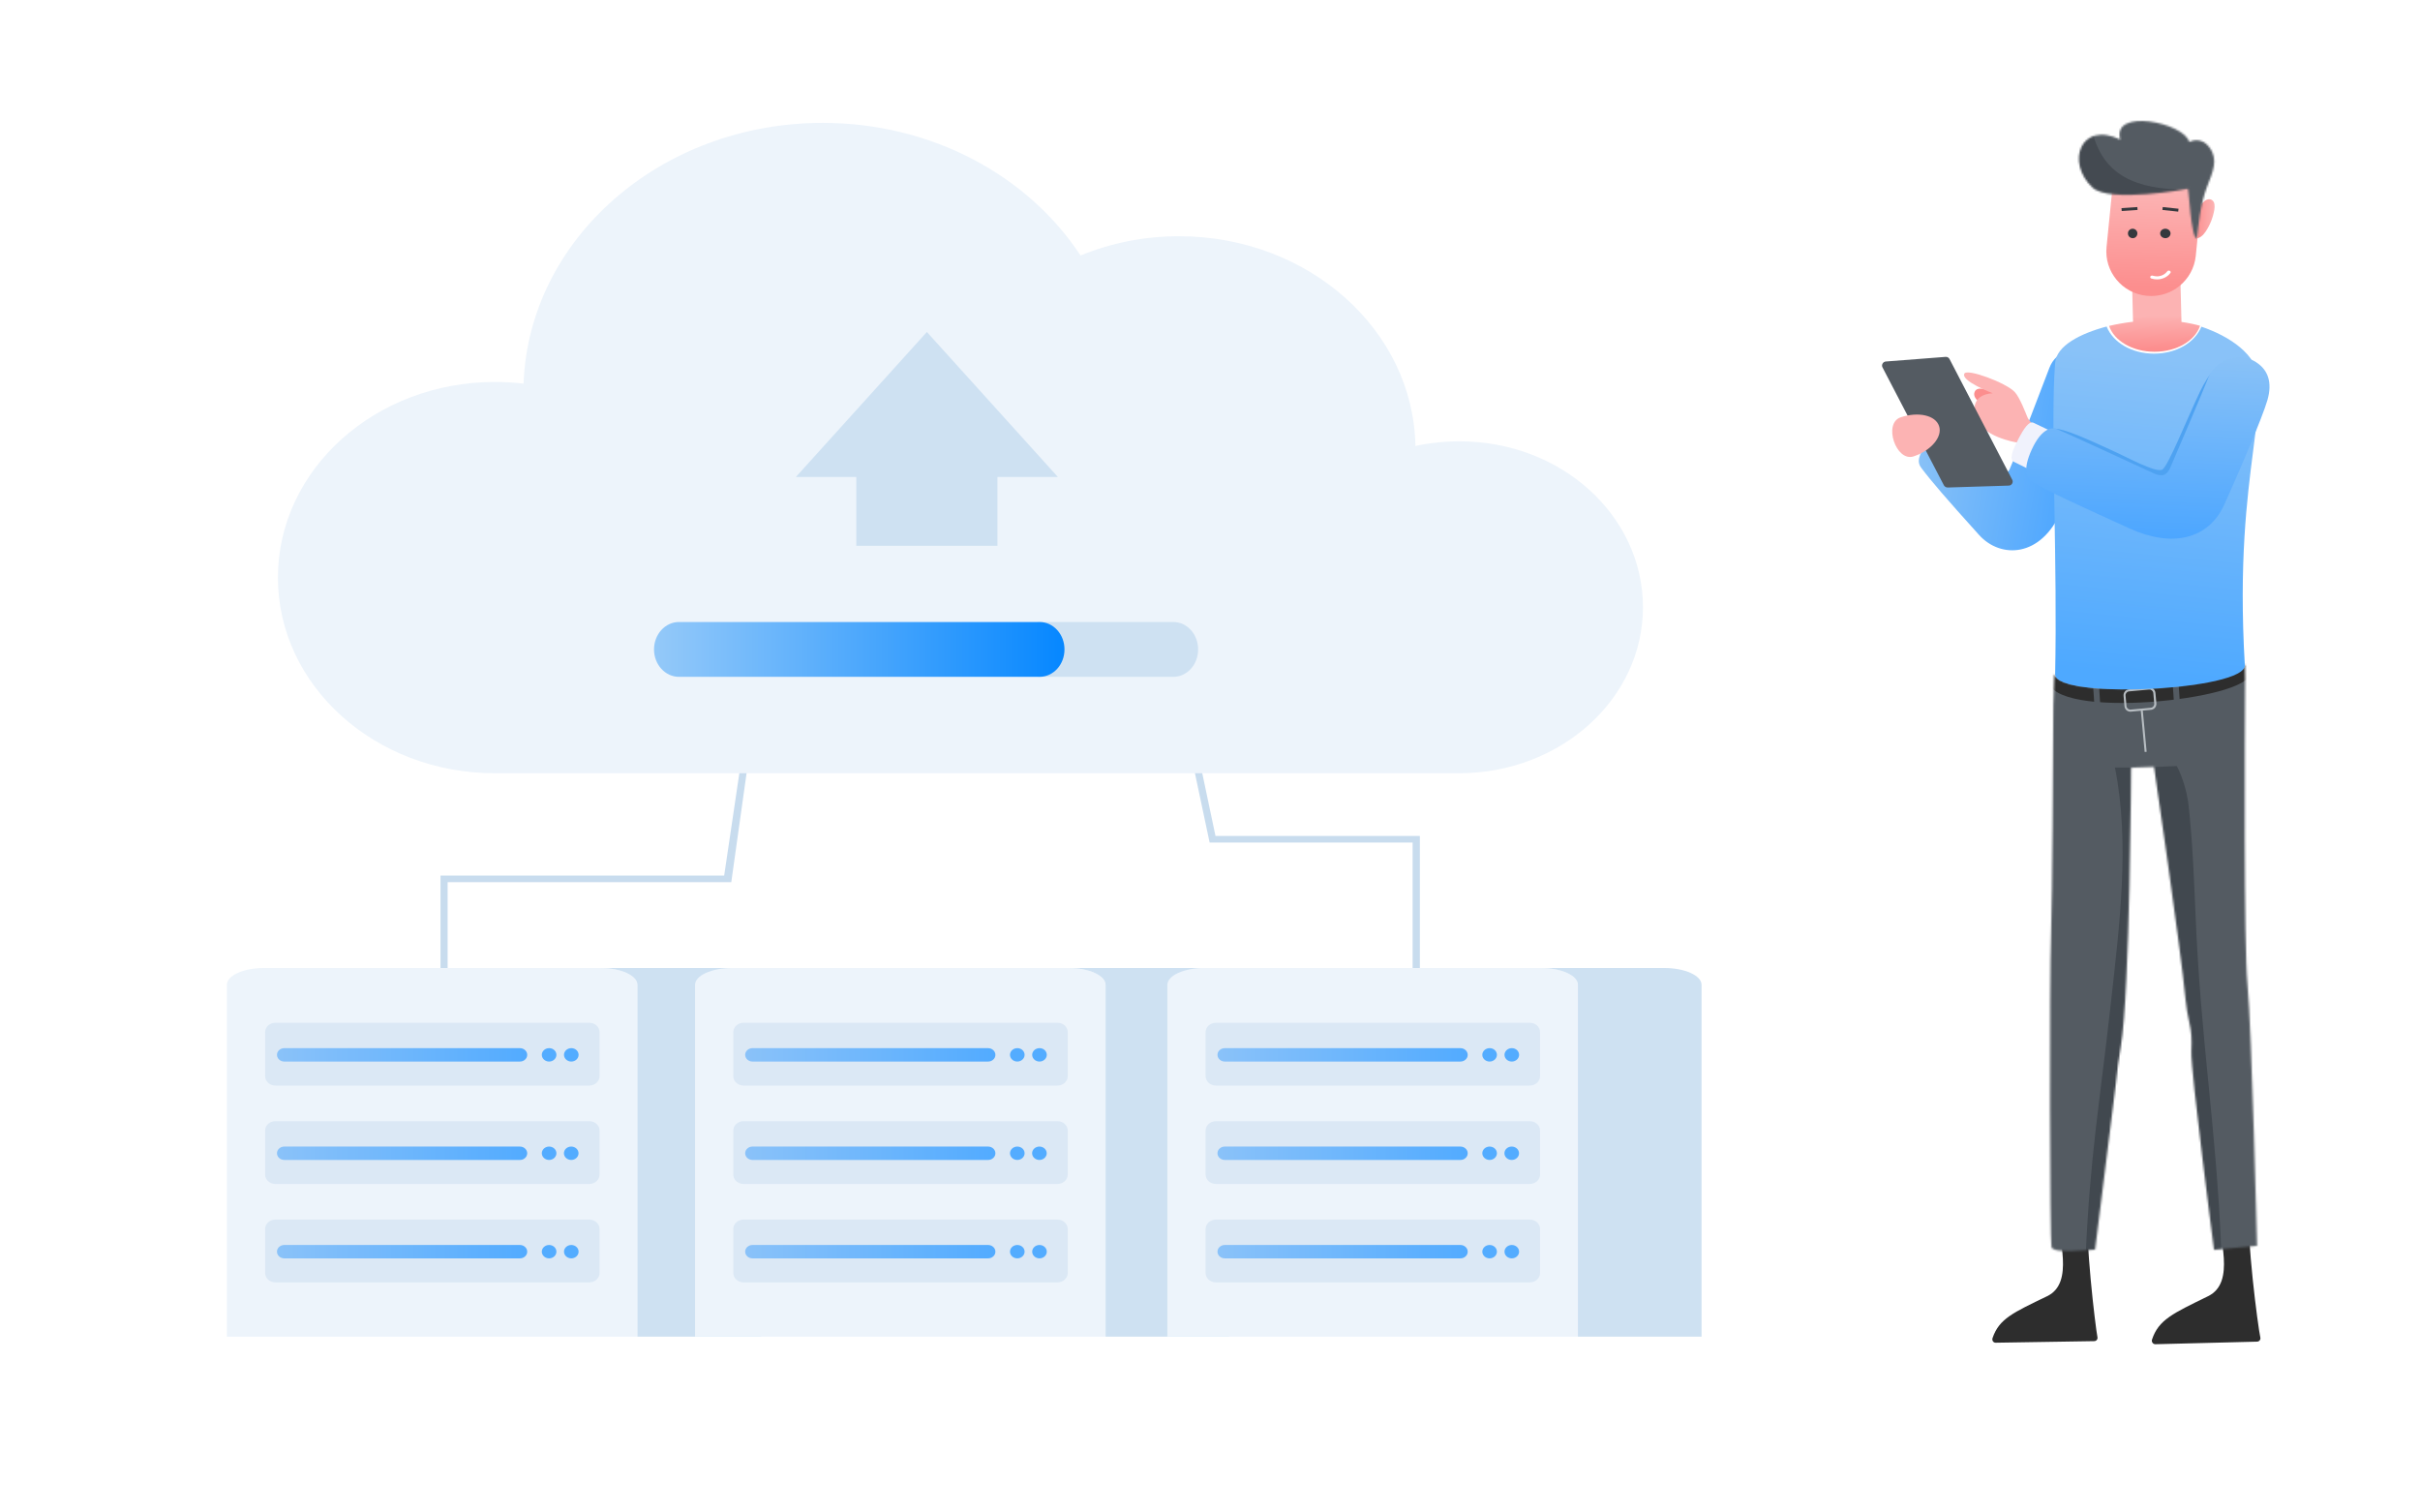 <svg width="1280" height="800" viewBox="0 0 1280 800" fill="none" xmlns="http://www.w3.org/2000/svg">
<rect width="1280" height="800" fill="white"/>
<path d="M751 521H747.173V445.643H639.799L629 394.662L632.751 394L642.905 442.16H751V521Z" fill="#C8DCEE"/>
<path d="M396 401H392.24L383.031 463.131H233V517H236.76V466.617H386.791L396 401Z" fill="#C8DCEE"/>
<path d="M623.583 124.95C691.989 124.95 747.569 174.453 748.651 235.89C756.017 234.283 764.107 233.432 772.021 233.432C825.8 233.432 869 272.735 869 321.217C869 369.461 825.831 408.617 772.417 409C602.208 409 432 409 261.792 409C198.394 409 147 362.669 147 305.516C147 248.362 198.394 202.03 261.792 202.03C266.921 202.03 271.971 202.333 276.922 202.921C279.74 126.319 349.51 65 435.167 65C493.212 65 543.962 93.159 571.526 135.15C587.376 128.601 605.007 124.95 623.583 124.95Z" fill="#EDF4FB"/>
<path d="M633.719 343.5C633.719 351.531 627.862 358 620.592 358H548.896C548.896 350.75 548.896 334.8 548.896 329H620.592C624.092 329 627.391 330.487 629.882 333.238C632.372 335.99 633.719 339.633 633.719 343.5Z" fill="#CEE1F2"/>
<path d="M563.034 343.5C563.034 351.531 557.153 358 549.853 358H359.109C351.809 358 345.929 351.456 345.929 343.5C345.929 335.544 351.809 329 359.109 329H549.853C553.368 329 556.68 330.487 559.181 333.238C561.682 335.99 563.034 339.633 563.034 343.5Z" fill="url(#paint0_linear)"/>
<path fill-rule="evenodd" clip-rule="evenodd" d="M559.521 252.263L490.251 175.595L420.981 252.263H452.924V288.703H527.578V252.263H559.521Z" fill="#CEE1F2"/>
<path d="M337.091 520.9V707H120V520.9C120 515.994 128.771 512 139.547 512H317.582C328.357 512.017 337.091 515.994 337.091 520.9Z" fill="#EDF4FB"/>
<path d="M402.545 520.9V707H337.129V520.9C337.129 515.994 328.338 512 317.455 512H382.871C393.717 512.017 402.545 515.994 402.545 520.9Z" fill="#CEE1F2"/>
<path d="M317.128 545.966V569.183C317.128 571.959 314.668 574.18 311.677 574.18H145.668C142.639 574.18 140.216 571.924 140.216 569.183V545.966C140.216 543.19 142.677 540.969 145.668 540.969H311.677C314.706 540.969 317.128 543.19 317.128 545.966Z" fill="#DBE8F5"/>
<path d="M146.501 557.939C146.501 556.967 146.917 556.065 147.637 555.44C148.356 554.781 149.302 554.399 150.362 554.399H274.992C277.112 554.399 278.854 555.995 278.854 557.939C278.854 558.91 278.437 559.813 277.718 560.437C277.036 561.097 276.052 561.478 274.992 561.478H150.362C148.242 561.478 146.501 559.882 146.501 557.939Z" fill="url(#paint1_linear)"/>
<path d="M294.3 557.939C294.3 559.882 292.558 561.478 290.438 561.478C288.318 561.478 286.577 559.882 286.577 557.939C286.577 555.995 288.318 554.399 290.438 554.399C292.558 554.364 294.3 555.96 294.3 557.939Z" fill="#53ACFF"/>
<path d="M306.036 557.939C306.036 559.882 304.294 561.478 302.174 561.478C300.054 561.478 298.313 559.882 298.313 557.939C298.313 555.995 300.054 554.399 302.174 554.399C304.294 554.364 306.036 555.96 306.036 557.939Z" fill="#53ACFF"/>
<path d="M317.128 598.021V621.238C317.128 624.014 314.668 626.235 311.677 626.235H145.668C142.639 626.235 140.216 623.979 140.216 621.238V598.021C140.216 595.245 142.677 593.024 145.668 593.024H311.677C314.706 593.024 317.128 595.245 317.128 598.021Z" fill="#DBE8F5"/>
<path d="M146.501 609.994C146.501 609.022 146.917 608.12 147.637 607.495C148.356 606.836 149.302 606.454 150.362 606.454H274.992C277.112 606.454 278.854 608.05 278.854 609.994C278.854 610.966 278.437 611.868 277.718 612.492C277.036 613.152 276.052 613.534 274.992 613.534H150.362C148.242 613.534 146.501 611.937 146.501 609.994Z" fill="url(#paint2_linear)"/>
<path d="M294.3 609.994C294.3 611.937 292.558 613.534 290.438 613.534C288.318 613.534 286.577 611.937 286.577 609.994C286.577 608.05 288.318 606.454 290.438 606.454C292.558 606.454 294.3 608.016 294.3 609.994Z" fill="#53ACFF"/>
<path d="M302.136 613.534C304.269 613.534 305.998 611.949 305.998 609.994C305.998 608.039 304.269 606.454 302.136 606.454C300.004 606.454 298.275 608.039 298.275 609.994C298.275 611.949 300.004 613.534 302.136 613.534Z" fill="#53ACFF"/>
<path d="M317.128 650.076V673.293C317.128 676.069 314.668 678.29 311.677 678.29H145.668C142.639 678.29 140.216 676.035 140.216 673.293V650.076C140.216 647.3 142.677 645.079 145.668 645.079H311.677C314.706 645.079 317.128 647.335 317.128 650.076Z" fill="#DBE8F5"/>
<path d="M146.501 662.049C146.501 661.077 146.917 660.175 147.637 659.55C148.356 658.891 149.302 658.509 150.362 658.509H274.992C277.112 658.509 278.854 660.106 278.854 662.049C278.854 663.021 278.437 663.923 277.718 664.548C277.036 665.207 276.052 665.589 274.992 665.589H150.362C148.242 665.589 146.501 663.992 146.501 662.049Z" fill="url(#paint3_linear)"/>
<path d="M294.3 662.049C294.3 663.992 292.558 665.589 290.438 665.589C288.318 665.589 286.577 663.992 286.577 662.049C286.577 660.106 288.318 658.509 290.438 658.509C292.558 658.509 294.3 660.071 294.3 662.049Z" fill="#53ACFF"/>
<path d="M306.036 662.049C306.036 663.992 304.294 665.589 302.174 665.589C300.054 665.589 298.313 663.992 298.313 662.049C298.313 660.106 300.054 658.509 302.174 658.509C304.294 658.509 306.036 660.071 306.036 662.049Z" fill="#53ACFF"/>
<path d="M584.727 520.9V707H367.636V520.9C367.636 515.994 376.408 512 387.183 512H565.219C575.994 512.017 584.727 515.994 584.727 520.9Z" fill="#EDF4FB"/>
<path d="M650.182 520.9V707H584.765V520.9C584.765 515.994 575.975 512 565.091 512H630.507C641.353 512.017 650.182 515.994 650.182 520.9Z" fill="#CEE1F2"/>
<path d="M564.765 545.966V569.183C564.765 571.959 562.304 574.18 559.313 574.18H393.304C390.276 574.18 387.853 571.924 387.853 569.183V545.966C387.853 543.19 390.314 540.969 393.304 540.969H559.313C562.342 540.969 564.765 543.19 564.765 545.966Z" fill="#DBE8F5"/>
<path d="M394.137 557.939C394.137 556.967 394.554 556.065 395.273 555.44C395.992 554.781 396.939 554.399 397.999 554.399H522.628C524.749 554.399 526.49 555.995 526.49 557.939C526.49 558.91 526.074 559.813 525.354 560.437C524.673 561.097 523.689 561.478 522.628 561.478H397.999C395.879 561.478 394.137 559.882 394.137 557.939Z" fill="url(#paint4_linear)"/>
<path d="M541.936 557.939C541.936 559.882 540.195 561.478 538.075 561.478C535.955 561.478 534.213 559.882 534.213 557.939C534.213 555.995 535.955 554.399 538.075 554.399C540.195 554.364 541.936 555.96 541.936 557.939Z" fill="#53ACFF"/>
<path d="M553.672 557.939C553.672 559.882 551.931 561.478 549.811 561.478C547.691 561.478 545.949 559.882 545.949 557.939C545.949 555.995 547.691 554.399 549.811 554.399C551.931 554.364 553.672 555.96 553.672 557.939Z" fill="#53ACFF"/>
<path d="M564.765 598.021V621.238C564.765 624.014 562.304 626.235 559.313 626.235H393.304C390.276 626.235 387.853 623.979 387.853 621.238V598.021C387.853 595.245 390.314 593.024 393.304 593.024H559.313C562.342 593.024 564.765 595.245 564.765 598.021Z" fill="#DBE8F5"/>
<path d="M394.137 609.994C394.137 609.022 394.554 608.12 395.273 607.495C395.992 606.836 396.939 606.454 397.999 606.454H522.628C524.749 606.454 526.49 608.05 526.49 609.994C526.49 610.966 526.074 611.868 525.354 612.492C524.673 613.152 523.689 613.534 522.628 613.534H397.999C395.879 613.534 394.137 611.937 394.137 609.994Z" fill="url(#paint5_linear)"/>
<path d="M541.936 609.994C541.936 611.937 540.195 613.534 538.075 613.534C535.955 613.534 534.213 611.937 534.213 609.994C534.213 608.05 535.955 606.454 538.075 606.454C540.195 606.454 541.936 608.016 541.936 609.994Z" fill="#53ACFF"/>
<path d="M549.773 613.534C551.905 613.534 553.634 611.949 553.634 609.994C553.634 608.039 551.905 606.454 549.773 606.454C547.64 606.454 545.911 608.039 545.911 609.994C545.911 611.949 547.64 613.534 549.773 613.534Z" fill="#53ACFF"/>
<path d="M564.765 650.076V673.293C564.765 676.069 562.304 678.29 559.313 678.29H393.304C390.276 678.29 387.853 676.035 387.853 673.293V650.076C387.853 647.3 390.314 645.079 393.304 645.079H559.313C562.342 645.079 564.765 647.335 564.765 650.076Z" fill="#DBE8F5"/>
<path d="M394.137 662.049C394.137 661.077 394.554 660.175 395.273 659.55C395.992 658.891 396.939 658.509 397.999 658.509H522.628C524.749 658.509 526.49 660.106 526.49 662.049C526.49 663.021 526.074 663.923 525.354 664.548C524.673 665.207 523.689 665.589 522.628 665.589H397.999C395.879 665.589 394.137 663.992 394.137 662.049Z" fill="url(#paint6_linear)"/>
<path d="M541.936 662.049C541.936 663.992 540.195 665.589 538.075 665.589C535.955 665.589 534.213 663.992 534.213 662.049C534.213 660.106 535.955 658.509 538.075 658.509C540.195 658.509 541.936 660.071 541.936 662.049Z" fill="#53ACFF"/>
<path d="M553.672 662.049C553.672 663.992 551.931 665.589 549.811 665.589C547.691 665.589 545.949 663.992 545.949 662.049C545.949 660.106 547.691 658.509 549.811 658.509C551.931 658.509 553.672 660.071 553.672 662.049Z" fill="#53ACFF"/>
<path d="M834.545 520.9V707H617.455V520.9C617.455 515.994 626.226 512 637.001 512H815.037C825.812 512.017 834.545 515.994 834.545 520.9Z" fill="#EDF4FB"/>
<path d="M900 520.9V707H834.584V520.9C834.584 515.994 825.793 512 814.909 512H880.326C891.171 512.017 900 515.994 900 520.9Z" fill="#CEE1F2"/>
<path d="M814.583 545.966V569.183C814.583 571.959 812.122 574.18 809.131 574.18H643.123C640.094 574.18 637.671 571.924 637.671 569.183V545.966C637.671 543.19 640.132 540.969 643.123 540.969H809.131C812.16 540.969 814.583 543.19 814.583 545.966Z" fill="#DBE8F5"/>
<path d="M643.956 557.939C643.956 556.967 644.372 556.065 645.091 555.44C645.811 554.781 646.757 554.399 647.817 554.399H772.447C774.567 554.399 776.308 555.995 776.308 557.939C776.308 558.91 775.892 559.813 775.173 560.437C774.491 561.097 773.507 561.478 772.447 561.478H647.817C645.697 561.478 643.956 559.882 643.956 557.939Z" fill="url(#paint7_linear)"/>
<path d="M791.754 557.939C791.754 559.882 790.013 561.478 787.893 561.478C785.773 561.478 784.031 559.882 784.031 557.939C784.031 555.995 785.773 554.399 787.893 554.399C790.013 554.364 791.754 555.96 791.754 557.939Z" fill="#53ACFF"/>
<path d="M803.49 557.939C803.49 559.882 801.749 561.478 799.629 561.478C797.509 561.478 795.767 559.882 795.767 557.939C795.767 555.995 797.509 554.399 799.629 554.399C801.749 554.364 803.49 555.96 803.49 557.939Z" fill="#53ACFF"/>
<path d="M814.583 598.021V621.238C814.583 624.014 812.122 626.235 809.131 626.235H643.123C640.094 626.235 637.671 623.979 637.671 621.238V598.021C637.671 595.245 640.132 593.024 643.123 593.024H809.131C812.16 593.024 814.583 595.245 814.583 598.021Z" fill="#DBE8F5"/>
<path d="M643.956 609.994C643.956 609.022 644.372 608.12 645.091 607.495C645.811 606.836 646.757 606.454 647.817 606.454H772.447C774.567 606.454 776.308 608.05 776.308 609.994C776.308 610.966 775.892 611.868 775.173 612.492C774.491 613.152 773.507 613.534 772.447 613.534H647.817C645.697 613.534 643.956 611.937 643.956 609.994Z" fill="url(#paint8_linear)"/>
<path d="M791.754 609.994C791.754 611.937 790.013 613.534 787.893 613.534C785.773 613.534 784.031 611.937 784.031 609.994C784.031 608.05 785.773 606.454 787.893 606.454C790.013 606.454 791.754 608.016 791.754 609.994Z" fill="#53ACFF"/>
<path d="M799.591 613.534C801.723 613.534 803.452 611.949 803.452 609.994C803.452 608.039 801.723 606.454 799.591 606.454C797.458 606.454 795.729 608.039 795.729 609.994C795.729 611.949 797.458 613.534 799.591 613.534Z" fill="#53ACFF"/>
<path d="M814.583 650.076V673.293C814.583 676.069 812.122 678.29 809.131 678.29H643.123C640.094 678.29 637.671 676.035 637.671 673.293V650.076C637.671 647.3 640.132 645.079 643.123 645.079H809.131C812.16 645.079 814.583 647.335 814.583 650.076Z" fill="#DBE8F5"/>
<path d="M643.956 662.049C643.956 661.077 644.372 660.175 645.091 659.55C645.811 658.891 646.757 658.509 647.817 658.509H772.447C774.567 658.509 776.308 660.106 776.308 662.049C776.308 663.021 775.892 663.923 775.173 664.548C774.491 665.207 773.507 665.589 772.447 665.589H647.817C645.697 665.589 643.956 663.992 643.956 662.049Z" fill="url(#paint9_linear)"/>
<path d="M791.754 662.049C791.754 663.992 790.013 665.589 787.893 665.589C785.773 665.589 784.031 663.992 784.031 662.049C784.031 660.106 785.773 658.509 787.893 658.509C790.013 658.509 791.754 660.071 791.754 662.049Z" fill="#53ACFF"/>
<path d="M803.49 662.049C803.49 663.992 801.749 665.589 799.629 665.589C797.509 665.589 795.767 663.992 795.767 662.049C795.767 660.106 797.509 658.509 799.629 658.509C801.749 658.509 803.49 660.071 803.49 662.049Z" fill="#53ACFF"/>
<path d="M1104.73 642.892L1089.09 643.125C1088.08 654.394 1097.56 678.432 1082.84 685.566C1064.82 694.301 1057.4 697.469 1053.9 707.771C1053.5 708.971 1054.32 710.238 1055.57 710.204L1107.74 709.371C1108.82 709.338 1109.63 708.337 1109.4 707.27C1108.33 702.136 1102.47 652.394 1104.73 642.892Z" fill="#2D2D2D"/>
<path d="M1190.06 641.892L1173.93 642.3C1172.99 653.824 1183.01 678.231 1167.89 685.607C1149.37 694.683 1141.77 697.981 1138.26 708.519C1137.86 709.742 1138.74 711 1140.02 711L1193.84 709.64C1194.96 709.606 1195.8 708.586 1195.56 707.465C1194.32 702.264 1187.8 651.58 1190.06 641.892Z" fill="#2D2D2D"/>
<path d="M1161.05 126.01C1163.3 126.409 1165.31 124.448 1166.63 122.488C1168.95 119.039 1170.51 115.045 1171.23 110.869C1171.5 109.127 1171.5 106.984 1170.14 105.931C1169.36 105.278 1168.23 105.242 1167.28 105.605C1166.33 105.968 1165.54 106.694 1164.86 107.456C1162.92 109.671 1161.73 112.685 1161.59 115.735L1161.05 126.01Z" fill="url(#paint10_linear)"/>
<path fill-rule="evenodd" clip-rule="evenodd" d="M1127.38 137.097L1152.98 136.445L1153.84 170.284C1157.22 170.753 1160.51 171.42 1163.67 172.302C1161.06 180.195 1151.27 186.061 1139.59 186.061C1127.96 186.061 1118.2 180.235 1115.55 172.384C1119.64 171.424 1123.9 170.677 1128.22 170.174L1127.38 137.097Z" fill="url(#paint11_linear)"/>
<path d="M1117.35 99.202L1114.21 130.659C1112.9 143.593 1122.44 155.156 1135.45 156.456C1148.46 157.757 1160.09 148.267 1161.4 135.333L1164.54 103.877C1165.85 90.943 1156.31 79.379 1143.3 78.079C1136.79 77.446 1130.64 79.45 1125.91 83.351C1121.21 87.147 1118.02 92.735 1117.35 99.202Z" fill="url(#paint12_linear)"/>
<mask id="mask0" mask-type="alpha" maskUnits="userSpaceOnUse" x="1099" y="64" width="73" height="63">
<path d="M1106.88 99.289C1115.69 107.401 1156.51 100.113 1157.19 99.826C1157.76 99.826 1158.86 126.056 1161.98 126.056C1162.81 119.913 1163.69 108.092 1167.45 98.502C1170.39 90.983 1173.44 84.502 1168.69 78.057C1163.94 71.612 1157.97 75.121 1157.97 75.121C1155.31 64.887 1116.74 56.888 1121.49 73.832C1100.52 63.732 1092.42 85.97 1106.88 99.289Z" fill="url(#paint13_linear)"/>
</mask>
<g mask="url(#mask0)">
<rect width="92.894" height="78.77" transform="matrix(-1 0 0 1 1181.74 57.326)" fill="#545B62"/>
<path d="M1156.73 100.292C1129.93 100.292 1112.15 92.973 1106.5 68.864C1069.79 85.973 1114.18 124.468 1156.73 100.292Z" fill="#444A51"/>
</g>
<path d="M1140.87 147.783C1144.56 147.815 1147.11 145.717 1148.02 144.329C1148.3 143.942 1148.1 143.426 1147.62 143.232C1147.15 143.006 1146.51 143.168 1146.27 143.555C1146.15 143.716 1143.65 147.267 1138.65 145.814C1138.13 145.653 1137.53 145.879 1137.37 146.298C1137.18 146.718 1137.45 147.202 1137.97 147.331C1139 147.654 1139.96 147.783 1140.87 147.783Z" fill="white"/>
<path d="M1142.56 123.45C1142.56 124.846 1143.75 125.933 1145.28 125.984C1146.81 125.984 1148.01 124.898 1148.06 123.502C1148.06 122.105 1146.87 121.019 1145.34 120.968C1143.8 120.968 1142.56 122.054 1142.56 123.45Z" fill="#35393E"/>
<path d="M1125.52 123.449C1125.52 124.846 1126.6 125.932 1127.99 125.983C1129.39 126.035 1130.47 124.897 1130.52 123.501C1130.52 122.105 1129.44 121.018 1128.05 120.967C1126.65 120.967 1125.52 122.053 1125.52 123.449Z" fill="#35393E"/>
<rect width="8.404" height="1.552" transform="matrix(-0.998 0.068 0.068 0.998 1130.5 109.512)" fill="#35393E"/>
<rect width="8.404" height="1.552" transform="matrix(-0.994 -0.106 -0.106 0.994 1152.28 110.404)" fill="#35393E"/>
<mask id="mask1" mask-type="alpha" maskUnits="userSpaceOnUse" x="1084" y="351" width="110" height="311">
<path d="M1085.09 659.724C1086.66 663.266 1103.97 661.09 1108.15 660.958L1119.2 572.736C1119.77 566.332 1120.67 559.928 1121.75 553.59C1126.65 524.205 1127.22 406.065 1127.22 406.065L1139.33 405.631C1139.33 405.631 1153.46 501.758 1155.98 528.475C1156.38 532.744 1157.12 536.947 1158.06 541.149C1159.07 545.686 1159.37 549.088 1159.07 556.125C1158.63 566.265 1171.05 661.091 1171.05 661.091L1193.81 658.956C1193.81 658.956 1191.02 544.418 1188.74 520.436C1186.79 499.857 1187.33 389.755 1187.53 359.269C1187.53 356.656 1187.41 353.815 1187.41 351.202C1185.7 363.492 1093.2 370.052 1086.55 356.679C1086.55 361.982 1086.07 367.473 1086.07 372.777C1085.93 404.264 1085.53 473.207 1084.89 493.253C1083.95 519.536 1084.25 657.822 1085.09 659.724Z" fill="#4F5CD3"/>
</mask>
<g mask="url(#mask1)">
<rect width="145.193" height="339.029" transform="matrix(-1 0 0 1 1208.15 342.335)" fill="#545B62"/>
<path d="M1154 541.214C1153.07 537.013 1151.59 531.798 1151.19 527.497C1148.82 501.992 1136.85 414.053 1139.19 405.708L1151.37 405.186C1154.47 411.154 1156.79 418.937 1157.56 425.739C1159.66 444.643 1160.43 463.647 1161.23 482.651C1164.03 552.2 1172.1 593.266 1174.97 662.848H1170.04C1170.04 662.848 1154.57 566.32 1155 556.184C1155.27 549.149 1155 545.782 1154 541.214Z" fill="#41484F"/>
<path d="M1116.45 530.941C1120.99 489.985 1126.7 445.989 1118.64 405.935H1127.26C1128.82 420.051 1133.36 528.818 1128.82 556.445C1127.79 562.826 1127.05 566.982 1126.48 573.396L1111.7 661.091C1111.7 661.091 1106.03 664.64 1103.15 664.673C1105.47 611.324 1110.55 583.99 1116.45 530.941Z" fill="#41484F"/>
<path d="M1083.44 359.808C1085 381.193 1190 370.24 1190 356.157V345.465L1083.44 348.855V359.808Z" fill="#2D2D2D"/>
<rect width="3.111" height="16.69" transform="matrix(-0.998 0.068 0.068 0.998 1152.06 357.983)" fill="#545B62"/>
<rect width="3.111" height="16.69" transform="matrix(-0.998 0.068 0.068 0.998 1110.06 360.591)" fill="#545B62"/>
<path fill-rule="evenodd" clip-rule="evenodd" d="M1137.74 375.455L1127.08 376.424C1125.36 376.591 1123.86 375.321 1123.7 373.584L1123.2 368.006C1123.07 366.269 1124.33 364.766 1126.02 364.599L1136.68 363.63C1138.41 363.496 1139.9 364.766 1140.07 366.469L1140.57 372.048C1140.7 373.785 1139.44 375.288 1137.74 375.455ZM1138.94 366.57C1138.84 365.468 1137.84 364.633 1136.75 364.733L1126.09 365.702C1124.99 365.802 1124.16 366.804 1124.26 367.906L1124.76 373.485C1124.86 374.587 1125.86 375.422 1126.95 375.322L1137.61 374.353C1138.71 374.253 1139.54 373.251 1139.44 372.149L1138.94 366.57Z" fill="#B7BDC2"/>
<rect width="1.063" height="22.346" transform="matrix(-0.996 0.094 0.093 0.996 1133.34 375.385)" fill="#B7BDC2"/>
</g>
<path d="M1036.88 229.662L1026.84 218.847C1025.07 216.791 1020.83 219.71 1015.89 224.05C1010.95 228.391 1007.49 232.046 1009.42 234.326L1019.09 245.048L1036.88 229.662Z" fill="#F0F2FC"/>
<path d="M1106.16 187.021C1097.61 183.156 1087.58 185.152 1083.96 194.61C1081.12 202.048 1068.12 236.328 1062.92 248.214C1061.73 250.942 1059.34 249.861 1057.91 248.214C1050.19 239.314 1040.84 228.461 1038.5 225.619C1036.16 222.776 1030.71 222.452 1023.17 230.528C1015.63 238.604 1013.18 243.385 1016.11 247.324C1021.31 254.301 1029.32 263.61 1046.81 282.984C1058.25 295.645 1079.62 294.87 1090.2 270.322C1097.99 252.234 1112.92 216.99 1115 207.729C1117.12 198.28 1114.71 190.886 1106.16 187.021Z" fill="url(#paint14_linear)"/>
<path fill-rule="evenodd" clip-rule="evenodd" d="M1114.25 172.706C1117.6 181.169 1127.56 187.056 1139.32 187.056C1151.05 187.056 1160.99 181.205 1164.36 172.784C1179.25 177.828 1193.89 187.535 1194.58 200.697C1195.16 211.849 1193.65 223.617 1191.76 238.338C1188.53 263.567 1184.17 297.468 1187.34 351.795C1188.16 365.166 1087.8 370.164 1087.01 356.793C1087.62 327.607 1087.11 296.887 1086.64 269.112C1086.1 237.262 1085.63 209.286 1087.01 191.936C1087.72 182.908 1100.19 176.458 1114.25 172.706Z" fill="url(#paint15_linear)"/>
<path d="M1058.12 209.768C1058.12 209.768 1046.76 202.451 1044.52 207.097C1042.27 211.744 1052.15 215.64 1052.15 215.64L1058.12 209.768Z" fill="#FC8E8E"/>
<path d="M1054.05 208.024C1054.05 208.024 1042.17 207.877 1044.64 219.48C1047.11 231.083 1066.74 234.029 1066.74 234.029L1070.97 237.002L1078.8 227.395C1078.8 227.395 1073.75 223.886 1072.41 220.787C1071.62 218.962 1068.36 210.157 1065.58 207.277C1060.84 202.349 1040.68 194.927 1039.05 197.541C1036.7 201.41 1054.05 208.024 1054.05 208.024Z" fill="#FCB3B3"/>
<path d="M1088.97 230.022L1075.69 223.669C1073.29 222.414 1070.43 226.65 1067.45 232.453C1064.47 238.255 1062.61 242.887 1065.24 244.294L1078.14 250.693L1088.97 230.022Z" fill="#F0F2FC"/>
<path d="M1163.54 207.356C1168.07 197.858 1174.72 188.946 1179.84 194.521C1184.22 199.287 1184.08 205.2 1181.39 211.976C1178.03 220.448 1153.44 261.007 1144.39 263.061C1137.14 264.703 1105.83 253.306 1087.45 240.727C1083.19 237.812 1077.23 229.213 1085.12 226.865C1090.3 225.325 1110.48 235.336 1117.47 238.417C1124.36 241.453 1140.07 250.184 1143.61 248.428C1146.71 246.888 1156.55 221.988 1163.54 207.356Z" fill="#4EA2F1"/>
<path d="M1191.74 190.67C1183.48 186.322 1171.54 190.67 1167.95 199.927C1165.09 207.306 1152.67 236.363 1147.93 247.316C1146.18 251.361 1143.77 252.45 1139.11 250.334C1139.11 250.334 1091.24 228.201 1087.87 226.917C1084.51 225.634 1079.33 227.568 1074.68 237.699C1070.02 247.829 1071.57 252.622 1074.68 254.641C1082.18 259.519 1102.28 268.528 1126.43 279.541C1148.95 289.809 1168.19 285.223 1176.48 266.911C1184.76 248.599 1196.63 220.793 1199.27 211.736C1201.96 202.495 1200.01 195.018 1191.74 190.67Z" fill="url(#paint16_linear)"/>
<path d="M1030.18 257.862L1062.49 256.848C1064.06 256.806 1065.07 255.116 1064.31 253.722L1031.15 189.904C1030.77 189.143 1029.92 188.679 1029.08 188.763L997.441 191.213C995.919 191.34 994.988 192.987 995.707 194.339L1028.19 256.721C1028.61 257.439 1029.37 257.862 1030.18 257.862Z" fill="#545B62"/>
<path d="M1025.63 225.36C1027.52 231.04 1021.5 238.246 1012.19 241.382C1002.88 244.519 995.927 223.919 1005.28 220.74C1014.63 217.603 1023.73 219.638 1025.63 225.36Z" fill="#FCB3B3"/>
<defs>
<linearGradient id="paint0_linear" x1="345.986" y1="358.037" x2="563.06" y2="358.037" gradientUnits="userSpaceOnUse">
<stop offset="0.004" stop-color="#94C9F9"/>
<stop offset="1" stop-color="#0687FF"/>
</linearGradient>
<linearGradient id="paint1_linear" x1="278.875" y1="554.381" x2="146.51" y2="554.381" gradientUnits="userSpaceOnUse">
<stop offset="2.2e-07" stop-color="#52ABFF"/>
<stop offset="1" stop-color="#8AC2F9"/>
</linearGradient>
<linearGradient id="paint2_linear" x1="278.875" y1="606.437" x2="146.51" y2="606.437" gradientUnits="userSpaceOnUse">
<stop offset="2.2e-07" stop-color="#52ABFF"/>
<stop offset="1" stop-color="#8AC2F9"/>
</linearGradient>
<linearGradient id="paint3_linear" x1="278.875" y1="658.492" x2="146.51" y2="658.492" gradientUnits="userSpaceOnUse">
<stop offset="2.2e-07" stop-color="#52ABFF"/>
<stop offset="1" stop-color="#8AC2F9"/>
</linearGradient>
<linearGradient id="paint4_linear" x1="526.512" y1="554.381" x2="394.146" y2="554.381" gradientUnits="userSpaceOnUse">
<stop offset="2.2e-07" stop-color="#52ABFF"/>
<stop offset="1" stop-color="#8AC2F9"/>
</linearGradient>
<linearGradient id="paint5_linear" x1="526.512" y1="606.437" x2="394.146" y2="606.437" gradientUnits="userSpaceOnUse">
<stop offset="2.2e-07" stop-color="#52ABFF"/>
<stop offset="1" stop-color="#8AC2F9"/>
</linearGradient>
<linearGradient id="paint6_linear" x1="526.512" y1="658.492" x2="394.146" y2="658.492" gradientUnits="userSpaceOnUse">
<stop offset="2.2e-07" stop-color="#52ABFF"/>
<stop offset="1" stop-color="#8AC2F9"/>
</linearGradient>
<linearGradient id="paint7_linear" x1="776.33" y1="554.381" x2="643.964" y2="554.381" gradientUnits="userSpaceOnUse">
<stop offset="2.2e-07" stop-color="#52ABFF"/>
<stop offset="1" stop-color="#8AC2F9"/>
</linearGradient>
<linearGradient id="paint8_linear" x1="776.33" y1="606.437" x2="643.964" y2="606.437" gradientUnits="userSpaceOnUse">
<stop offset="2.2e-07" stop-color="#52ABFF"/>
<stop offset="1" stop-color="#8AC2F9"/>
</linearGradient>
<linearGradient id="paint9_linear" x1="776.33" y1="658.492" x2="643.964" y2="658.492" gradientUnits="userSpaceOnUse">
<stop offset="2.2e-07" stop-color="#52ABFF"/>
<stop offset="1" stop-color="#8AC2F9"/>
</linearGradient>
<linearGradient id="paint10_linear" x1="1171.38" y1="126.077" x2="1161.04" y2="126.077" gradientUnits="userSpaceOnUse">
<stop offset="0.004" stop-color="#FCB3B3"/>
<stop offset="1" stop-color="#FC8E8E"/>
</linearGradient>
<linearGradient id="paint11_linear" x1="1147.81" y1="166.596" x2="1148.23" y2="183.997" gradientUnits="userSpaceOnUse">
<stop offset="0.004" stop-color="#FCB3B3"/>
<stop offset="1" stop-color="#FC8E8E"/>
</linearGradient>
<linearGradient id="paint12_linear" x1="1155.72" y1="101.865" x2="1154.52" y2="152.18" gradientUnits="userSpaceOnUse">
<stop offset="0.004" stop-color="#FCB3B3"/>
<stop offset="1" stop-color="#FC8E8E"/>
</linearGradient>
<linearGradient id="paint13_linear" x1="1170.87" y1="125.041" x2="1101.29" y2="125.041" gradientUnits="userSpaceOnUse">
<stop stop-color="#4048C8"/>
<stop offset="1" stop-color="#2D32A4"/>
</linearGradient>
<linearGradient id="paint14_linear" x1="1096.11" y1="259.303" x2="1015.08" y2="245.726" gradientUnits="userSpaceOnUse">
<stop stop-color="#4CA6FF"/>
<stop offset="1" stop-color="#88C1F7"/>
</linearGradient>
<linearGradient id="paint15_linear" x1="1189.39" y1="193.871" x2="1173.06" y2="361.127" gradientUnits="userSpaceOnUse">
<stop stop-color="#89C2F8"/>
<stop offset="1" stop-color="#4EA9FF"/>
</linearGradient>
<linearGradient id="paint16_linear" x1="1146.2" y1="285.137" x2="1150.27" y2="189.127" gradientUnits="userSpaceOnUse">
<stop stop-color="#4CA6FF"/>
<stop offset="1" stop-color="#88C1F7"/>
</linearGradient>
</defs>
</svg>
